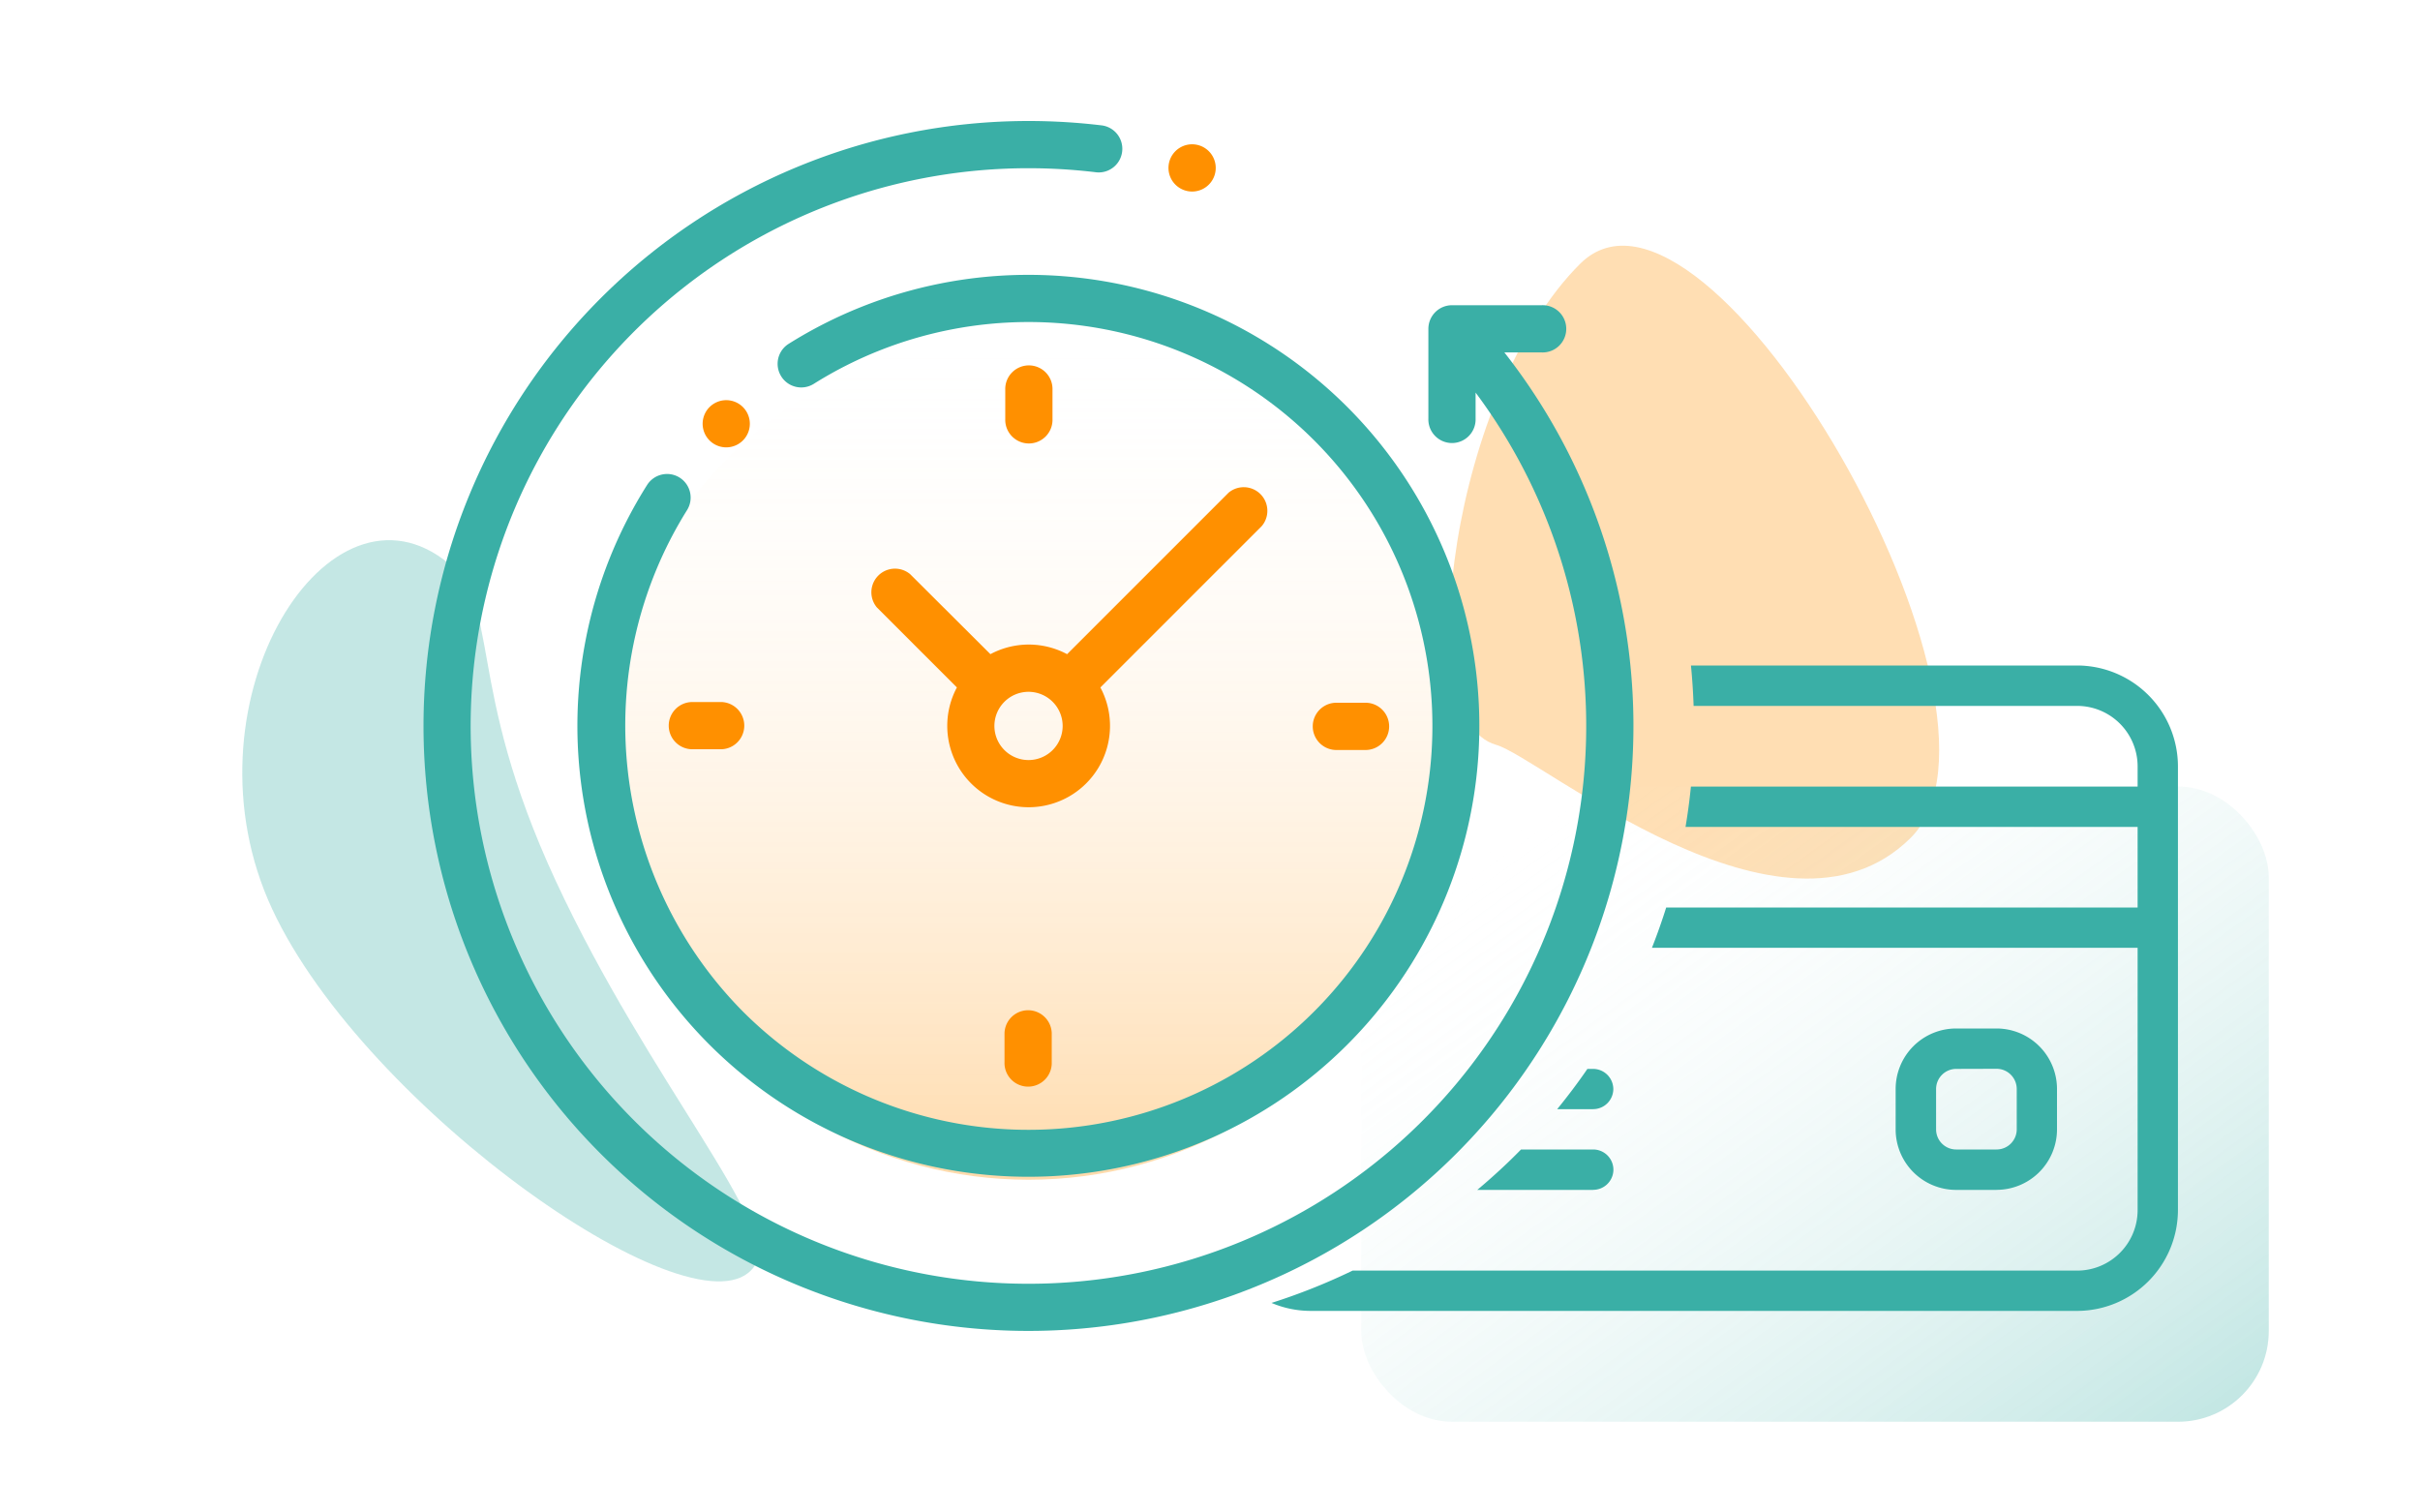 <?xml version="1.0" encoding="UTF-8"?>
<svg xmlns="http://www.w3.org/2000/svg" xmlns:xlink="http://www.w3.org/1999/xlink" width="80" height="50" viewBox="0 0 80 50">
  <defs>
    <linearGradient id="linear-gradient" x1="0.5" x2="0.5" y2="1" gradientUnits="objectBoundingBox">
      <stop offset="0" stop-color="#fff" stop-opacity="0"></stop>
      <stop offset="1" stop-color="#ff9000" stop-opacity="0.329"></stop>
    </linearGradient>
    <linearGradient id="linear-gradient-2" x1="0.106" y1="0.129" x2="1" y2="1" gradientUnits="objectBoundingBox">
      <stop offset="0" stop-color="#fff" stop-opacity="0"></stop>
      <stop offset="1" stop-color="#3aafa6" stop-opacity="0.329"></stop>
    </linearGradient>
  </defs>
  <g id="M4" transform="translate(-865 -2086)">
    <g id="Group_2249" data-name="Group 2249" transform="translate(225 1522)">
      <path id="Path_2690" data-name="Path 2690" d="M716.822,563.914c-4.78,1.318-1.513,9.925,5.611,11.579s20.005-2.312,19.122-5.272c-.445-1.489-6.937-1.025-14.061-2.68S719.2,563.259,716.822,563.914Z" transform="matrix(0.616, 0.788, -0.788, 0.616, 657.467, -329.73)" fill="#3aafa6" opacity="0.3"></path>
      <path id="Path_2691" data-name="Path 2691" d="M720.842,575.494c5.683,1.654,15.958-2.312,15.254-5.272-.355-1.489,1.735-11.819-3.948-13.474S715.16,573.839,720.842,575.494Z" transform="matrix(-0.485, 0.875, -0.875, -0.485, 1545.405, 221.095)" fill="#ff9000" opacity="0.3"></path>
      <circle id="Ellipse_939" data-name="Ellipse 939" cx="14" cy="14" r="14" transform="translate(660 575)" fill="url(#linear-gradient)"></circle>
      <rect id="Rectangle_1327" data-name="Rectangle 1327" width="30" height="21" rx="3" transform="translate(685 590)" fill="url(#linear-gradient-2)"></rect>
      <g id="Group_2244" data-name="Group 2244">
        <g id="save" transform="translate(-9)">
          <g id="XMLID_977_" transform="translate(663 568)">
            <path id="XMLID_1030_" d="M35.732,7.651h1.236a.781.781,0,1,0,0-1.561H34a.781.781,0,0,0-.781.781V9.837a.781.781,0,1,0,1.561,0V8.978A18.439,18.439,0,1,1,20,1.561a18.716,18.716,0,0,1,2.249.136.781.781,0,0,0,.188-1.55A20.284,20.284,0,0,0,20,0,20,20,0,0,0,5.858,34.142,20,20,0,0,0,35.732,7.651Z" fill="#3aafa6"></path>
            <path id="XMLID_1029_" d="M68.559,71.881a.781.781,0,0,0-1.077.242,14.908,14.908,0,1,0,4.666-4.657.781.781,0,0,0,.833,1.321A13.352,13.352,0,1,1,70.65,89.531,13.437,13.437,0,0,1,68.8,72.958.781.781,0,0,0,68.559,71.881Z" transform="translate(-60.09 -60.091)" fill="#3aafa6"></path>
            <path id="XMLID_1028_" d="M376.95,247.891h.963a.781.781,0,1,0,0-1.561h-.963a.781.781,0,0,0,0,1.561Z" transform="translate(-346.8 -227.098)" fill="#ff9000"></path>
            <path id="XMLID_1004_" d="M103.835,246.787a.781.781,0,0,0,.781.781h.963a.781.781,0,0,0,0-1.561h-.963A.781.781,0,0,0,103.835,246.787Z" transform="translate(-95.728 -226.799)" fill="#ff9000"></path>
            <path id="XMLID_1001_" d="M247.891,105.579v-.963a.781.781,0,1,0-1.561,0v.963a.781.781,0,1,0,1.561,0Z" transform="translate(-227.098 -95.728)" fill="#ff9000"></path>
            <path id="XMLID_1415_" d="M246.006,376.95v.963a.781.781,0,1,0,1.561,0v-.963a.781.781,0,0,0-1.561,0Z" transform="translate(-226.799 -346.8)" fill="#ff9000"></path>
            <path id="XMLID_996_" d="M190.305,157.4a.781.781,0,0,0-1.1,1.1l2.646,2.646a2.69,2.69,0,1,0,4.743,0l5.339-5.339a.781.781,0,0,0-1.1-1.1l-5.339,5.339a2.684,2.684,0,0,0-2.535,0Zm5.042,5.018a1.128,1.128,0,1,1-1.128-1.128A1.129,1.129,0,0,1,195.347,162.42Z" transform="translate(-174.218 -142.42)" fill="#ff9000"></path>
            <path id="XMLID_980_" d="M119.511,119.511a.78.78,0,1,0-.552.229A.784.784,0,0,0,119.511,119.511Z" transform="translate(-108.951 -108.951)" fill="#ff9000"></path>
            <path id="XMLID_979_" d="M316.219,11.439a.781.781,0,1,0-.552-.229A.784.784,0,0,0,316.219,11.439Z" transform="translate(-290.811 -9.107)" fill="#ff9000"></path>
          </g>
          <path id="Subtraction_2" data-name="Subtraction 2" d="M-3944.333,20651.336h-25.334a3.315,3.315,0,0,1-1.3-.264,20.231,20.231,0,0,0,2.681-1.068h23.951a2,2,0,0,0,2-2.006v-8.666h-16.055c.169-.43.328-.877.471-1.332h15.584v-2.664h-14.945c.073-.434.133-.881.178-1.332h14.767v-.668a2,2,0,0,0-2-2h-12.678c-.015-.443-.044-.893-.088-1.336h12.766a3.339,3.339,0,0,1,3.333,3.338V20648A3.339,3.339,0,0,1-3944.333,20651.336Zm-2.669-4h-1.332a2,2,0,0,1-2-2V20644a2,2,0,0,1,2-2H-3947a2,2,0,0,1,2,2v1.332A2,2,0,0,1-3947,20647.334Zm-1.332-4a.666.666,0,0,0-.663.668v1.332a.664.664,0,0,0,.663.664H-3947a.667.667,0,0,0,.669-.664V20644a.669.669,0,0,0-.669-.668Zm-12,4h-3.83c.505-.424.992-.871,1.446-1.336h2.385a.67.67,0,0,1,.669.668A.67.67,0,0,1-3960.333,20647.334Zm0-2.668h-1.19c.351-.43.688-.877,1-1.332h.188a.67.67,0,0,1,.669.668A.668.668,0,0,1-3960.333,20644.666Z" transform="translate(4662 -20044)" fill="#3aafa6"></path>
        </g>
      </g>
    </g>
    <rect id="Rectangle_1351" data-name="Rectangle 1351" width="80" height="50" transform="translate(865 2086)" fill="none"></rect>
  </g>
</svg>
